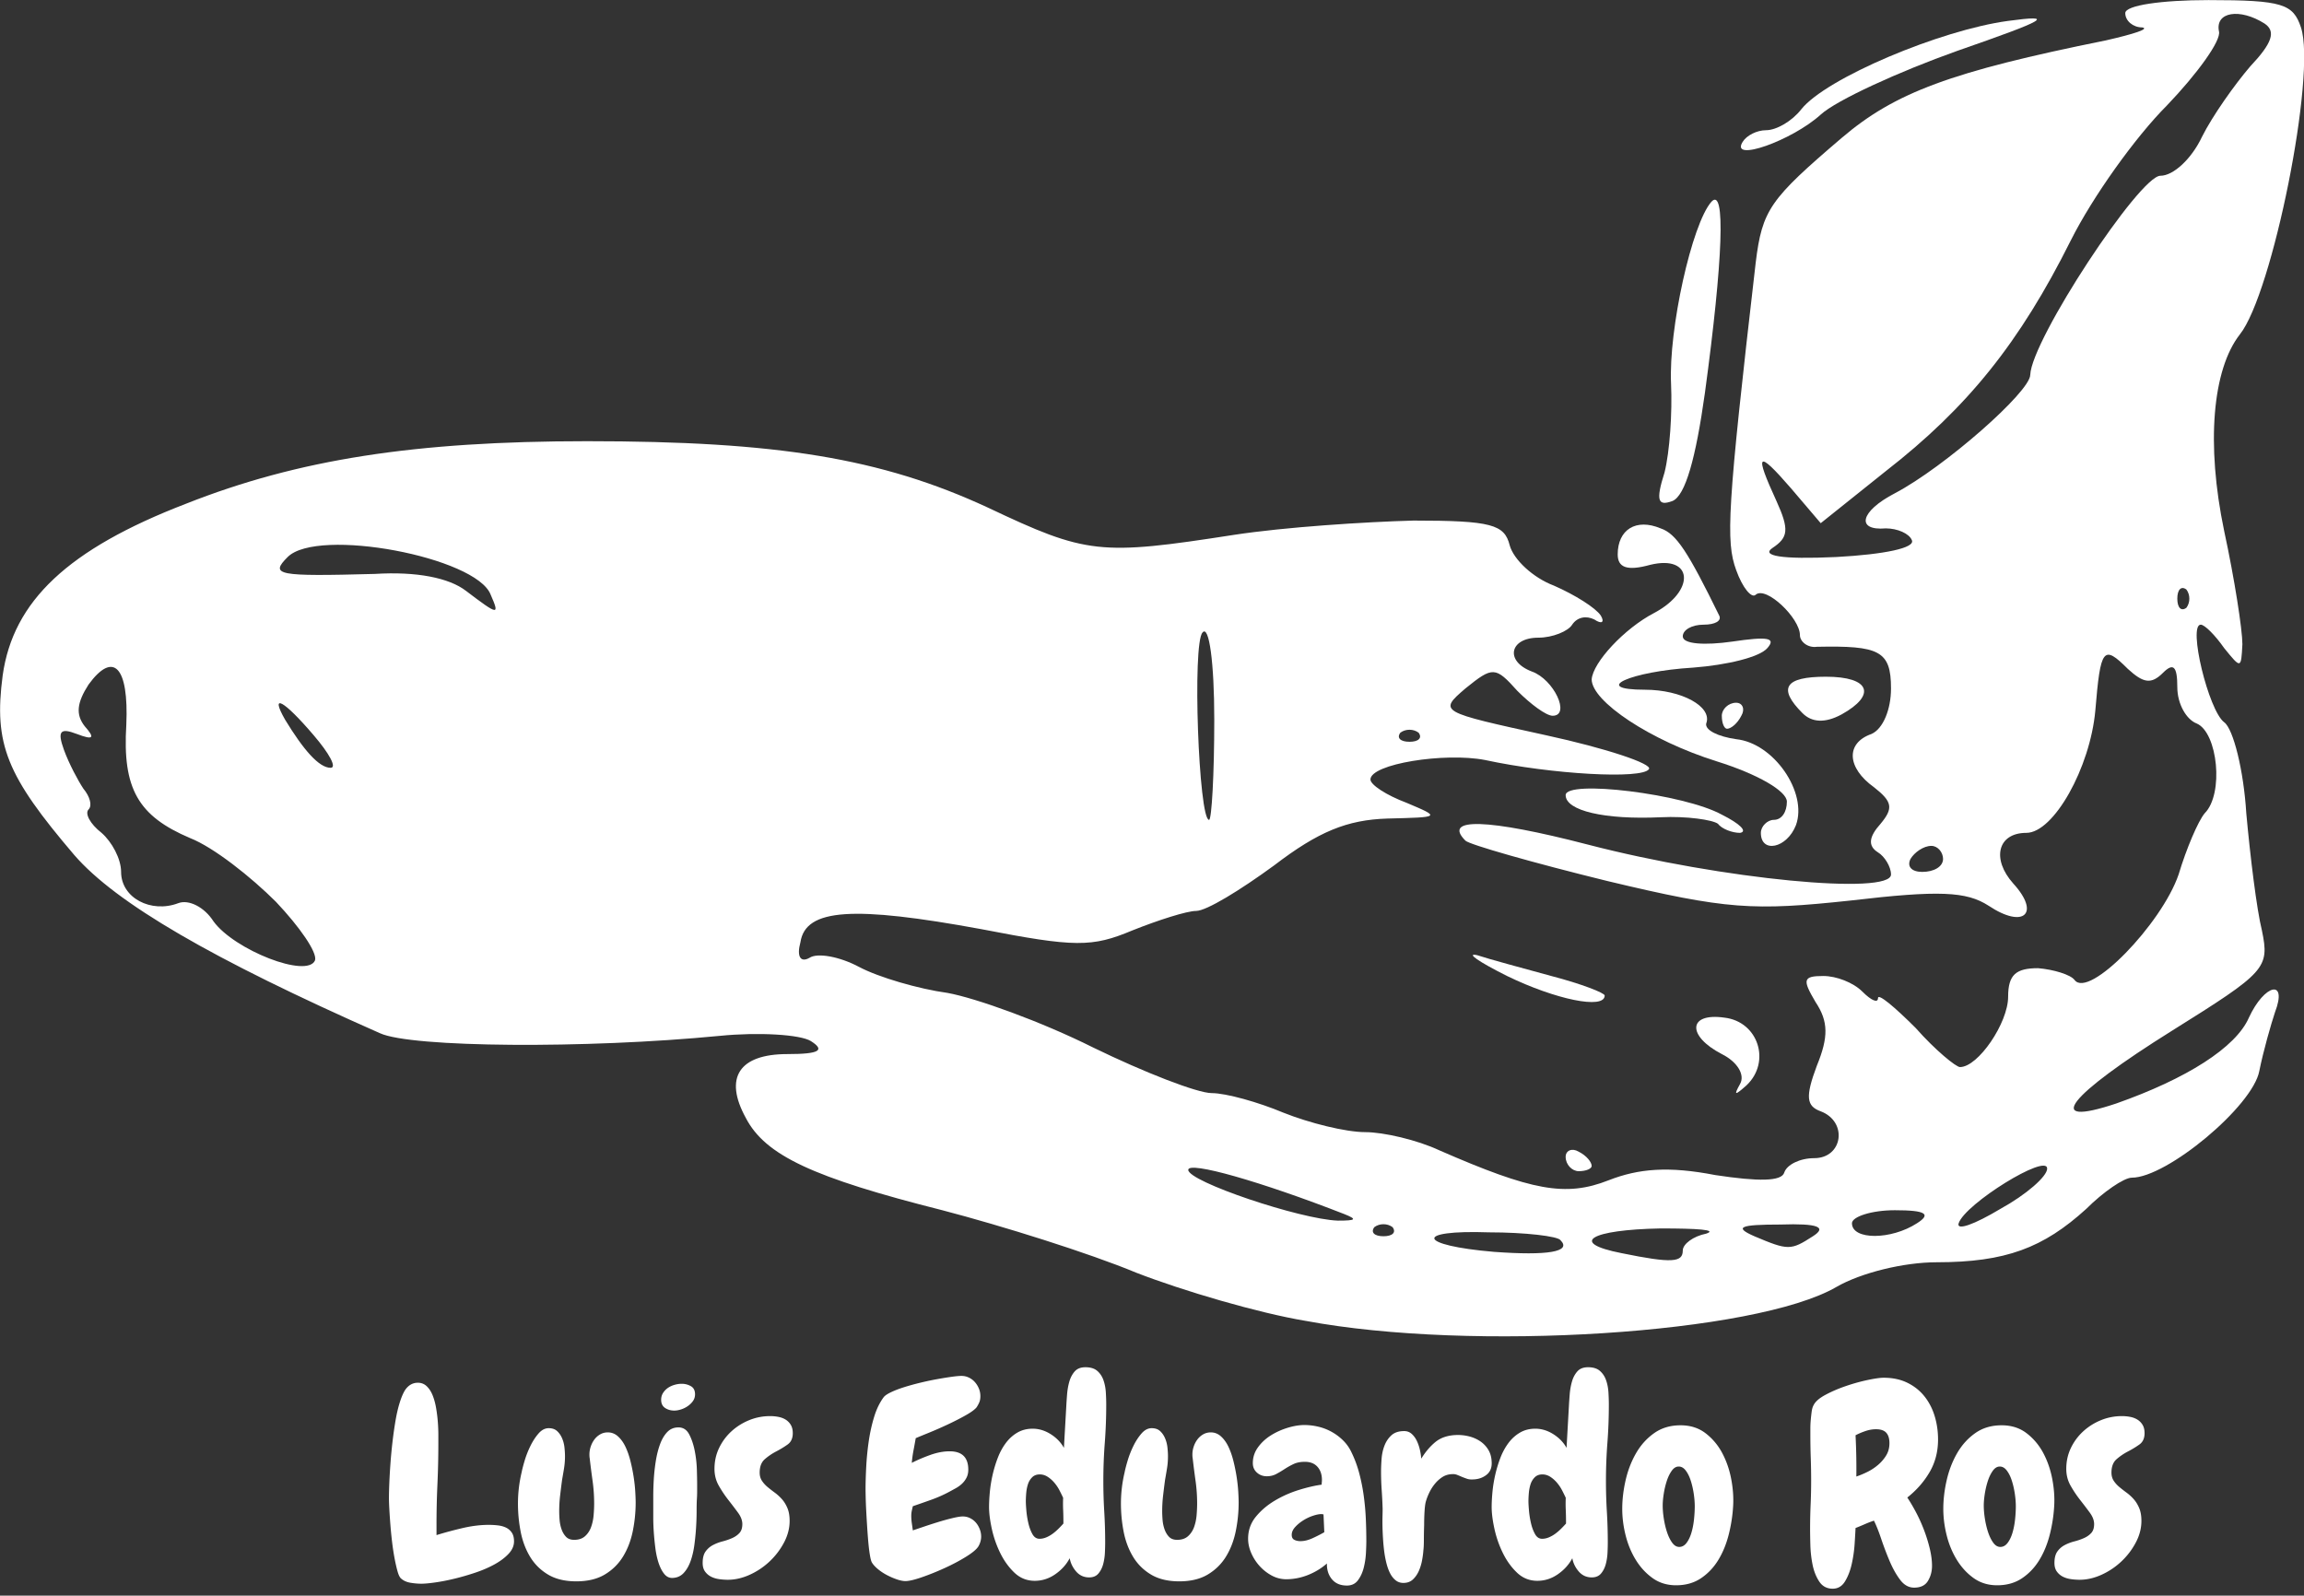 <svg xmlns="http://www.w3.org/2000/svg" xml:space="preserve" style="fill-rule:evenodd;clip-rule:evenodd;stroke-linejoin:round;stroke-miterlimit:2" viewBox="0 0 950 658"><rect x="0" y="0" width="950" height="658" fill="#333333" stroke="none"/><path d="M318 281.5c-3.6-.6-9.4-2.3-13-3.7-3.6-1.5-10.3-3.6-14.9-4.8-9.9-2.5-13.6-4.2-15.1-7.1-1.7-3.1-.5-4.9 3.2-4.9 2.5 0 2.9-.3 1.8-1-.8-.5-4-.7-7-.4-10.3 1-23.7.9-26.1-.2-12.9-5.7-20.3-10-23.5-13.7-5.2-6.1-6.2-8.5-5.5-13.8.8-5.7 5-9.7 14.1-13.2 8.6-3.4 17.6-4.8 30.8-4.8 14.6 0 22.6 1.3 30.8 5.1 7.6 3.6 8.6 3.7 18.9 2.1 3.9-.6 10.1-1 13.8-1.1 6 0 7 .3 7.4 1.9.3 1.1 1.8 2.5 3.4 3.1 1.6.7 3.2 1.7 3.6 2.3.3.5.1.7-.5.3-.6-.3-1.3-.2-1.7.4-.3.5-1.5 1-2.6 1-2.2 0-2.6 1.8-.5 2.6 1.7.6 3 3.4 1.6 3.4-.5 0-1.7-.9-2.7-1.9-1.7-1.9-1.9-1.9-4-.2-2.1 1.8-2 1.8 6.2 3.6 4.6 1 8.2 2.2 7.9 2.6-.5.8-7.5.4-12.6-.7-3.1-.6-8.8.3-8.8 1.5 0 .4 1.2 1.2 2.8 1.8 2.6 1.1 2.6 1.1-1.5 1.2-3.1.1-5.3 1-8.7 3.6-2.6 1.9-5.2 3.5-6 3.5-.7 0-2.9.7-4.9 1.5-3.1 1.3-4.4 1.3-11.6-.1-9.8-1.8-13.5-1.6-13.9 1-.3 1.1 0 1.6.7 1.2.6-.4 2.3-.1 3.8.7 1.5.8 4.6 1.7 6.8 2 2.2.4 7.2 2.2 11.2 4.2 3.9 1.9 8 3.5 9.1 3.5 1.1 0 3.6.7 5.5 1.5 2 .8 4.8 1.5 6.3 1.5 1.4 0 4 .6 5.7 1.4 7.1 3.1 9.7 3.6 13 2.3 2.3-.9 4.6-1.1 8.2-.4 3.3.5 5.1.5 5.3-.2.2-.6 1.2-1.1 2.3-1.1 2.2 0 2.6-2.8.5-3.6-1.1-.4-1.2-1.1-.3-3.5.9-2.2.9-3.4-.1-4.9-1-1.7-1-2 .6-2 1 0 2.3.5 3 1.2.7.7 1.2.9 1.2.5s1.3.7 2.9 2.3c1.5 1.7 3.1 3 3.4 3 1.4 0 3.7-3.4 3.7-5.4 0-1.7.6-2.2 2.3-2.2 1.2.1 2.5.5 2.8.9 1.1 1.5 6.7-4.3 8-8.1.6-2 1.5-4.1 2-4.7 1.5-1.5 1-6.2-.6-6.9-.8-.3-1.5-1.5-1.5-2.8 0-1.6-.3-1.9-1.1-1.1-.9.9-1.5.8-2.7-.3-1.9-1.9-2.1-1.6-2.5 3.2-.4 4.4-3.2 9.4-5.3 9.4-2.2 0-2.7 2-1 3.9 2.1 2.3.8 3.5-1.9 1.7-1.7-1.1-3.8-1.2-10.6-.4-7.5.8-9.5.7-18.7-1.5-5.7-1.4-10.6-2.8-10.9-3.1-1.8-1.8 1.7-1.7 9.4.3 10.4 2.7 23.3 3.9 23.3 2.3 0-.6-.5-1.4-1-1.7-.8-.5-.7-1.2.2-2.2 1-1.2.9-1.7-.5-2.8-2.1-1.5-2.2-3.4-.2-4.1.9-.4 1.5-1.9 1.5-3.5 0-2.9-.9-3.3-5.7-3.2-.7.1-1.3-.4-1.3-.9 0-1.3-2.6-3.8-3.4-3.1-.3.3-1-.5-1.5-1.9-.8-2.2-.7-4.6 1.5-23.6.5-4.1 1.1-4.9 6.6-9.6 4.1-3.5 8.4-5.1 20.3-7.5 2.2-.5 3.4-.9 2.8-1-.7 0-1.3-.5-1.3-1.1 0-.6 2.8-1 6.4-1 5.7 0 6.5.3 7.1 2.1 1.2 3.6-2.2 20.5-4.7 23.6-2.1 2.7-2.6 8.4-1.2 15.1.8 3.7 1.4 7.6 1.4 8.7-.1 1.9-.1 1.9-1.4.3-.7-1-1.5-1.8-1.8-1.8-1 0 .6 6.6 1.8 7.5.7.5 1.5 3.7 1.7 7 .3 3.3.8 7.4 1.2 9 .6 2.9.3 3.2-6.9 7.7-8 5-10 7.5-4.3 5.6 5.4-1.9 9.2-4.3 10.2-6.6 1.2-2.6 3-3 2-.4-.3.9-.9 3-1.2 4.5-.5 2.7-7.1 8.2-9.8 8.2-.6 0-2.2 1.1-3.5 2.4-3.3 3-6.2 4.1-11.5 4.1-2.5 0-5.8.8-7.7 1.9-6.2 3.6-28 5-40.8 2.6Zm19.6-6.2c-.2-.3-2.7-.6-5.5-.6-5.8-.2-5.5 1 .4 1.5 4.1.3 6 0 5.1-.9Zm9.4.8c0-.5.8-1.1 1.8-1.3.9-.3-.7-.4-3.5-.4-5.4.1-7.1 1.1-3 1.9 3.9.8 4.7.7 4.7-.2Zm10-1.1c1.1-.7.4-1-2.5-.9-3.1 0-3.6.2-2 .9 2.6 1.1 2.8 1.1 4.5 0Zm-32.3-.7c-.4-.3-1-.3-1.4 0-.3.4 0 .7.7.7s1-.3.7-.7Zm40.3-.3c1.1-.7.7-1-1.7-1-1.8 0-3.3.5-3.3 1 0 1.3 3 1.3 5 0Zm10-4.2c0-1.2-6.3 2.7-6.8 4.2-.2.6 1.2.1 3.2-1.1 2-1.1 3.6-2.5 3.6-3.1Zm-54 3.5c-6.4-2.5-12-4.1-12-3.4 0 .9 8.6 3.8 11.5 3.9 1.4 0 1.5-.1.5-.5Zm-82.1-24c-1.9-1.9-4.8-4.2-6.6-4.9-4-1.7-5.2-3.8-4.9-8.7.2-4.5-1-5.7-2.9-3.1-.9 1.4-1 2.3-.3 3.2.8.9.7 1.1-.6.6-1.3-.5-1.5-.2-1 1.2.4 1.1 1.1 2.4 1.5 3 .5.6.7 1.3.4 1.6-.3.3.1 1.1 1 1.8.8.7 1.5 2 1.5 3 0 2 2.3 3.2 4.4 2.4.8-.3 2 .3 2.7 1.4 1.6 2.2 7.2 4.4 7.8 3 .2-.6-1.2-2.6-3-4.5ZM367 246c0-.5-.4-1-.9-1-.6 0-1.3.5-1.6 1-.3.6.1 1 .9 1 .9 0 1.6-.4 1.6-1Zm-56-10.7c0-4.4-.4-7.3-.9-6.7-.8.8-.3 14.4.5 14.4.2 0 .4-3.5.4-7.7Zm-69.2 1.2c-2.3-2.7-3.4-3.3-2.2-1.2 1.4 2.3 2.6 3.7 3.5 3.7.5 0-.1-1.1-1.3-2.5Zm84.9-.2c-.4-.3-1-.3-1.4 0-.3.4 0 .7.7.7s1-.3.7-.7Zm-71.3-10.6c-1.1-2.9-13.3-5.2-15.6-2.9-1.4 1.4-.8 1.5 6.7 1.3 3.2-.2 5.7.3 7 1.3 2.5 1.9 2.6 1.9 1.9.3Zm130.3-.4c-.4-.3-.7 0-.7.7s.3 1 .7.7c.3-.4.3-1 0-1.4Zm-21.1-3.8c-.2-.5-1.1-.9-2-.9-2.3.2-2-1.3.7-2.7 3.8-2 10.4-7.8 10.4-9.1.1-2.7 8.4-15.3 10-15.3 1 0 2.4-1.3 3.2-3 .8-1.6 2.5-4 3.7-5.4 1.7-1.8 2-2.7 1.1-3.3-1.9-1.2-3.8-.9-3.5.6.2.7-1.7 3.3-4 5.7-2.4 2.4-5.7 7-7.4 10.4-3.9 7.8-7.9 12.8-14.2 17.7l-5 4-2.3-2.7c-2.6-3-2.8-2.7-1.1 1 1 2.2.9 2.8-.3 3.6-.9.6.6.9 4.9.7 3.7-.2 6.1-.7 5.8-1.3Z" style="fill:#fff;fill-rule:nonzero" transform="translate(-1168.15 -965.846) scale(5.366)"/><path d="M338 268.9c0-.5.5-.7 1-.4.6.3 1 .8 1 1.1 0 .2-.4.4-1 .4-.5 0-1-.5-1-1.1ZM351.4 263.3c.4-.7-.2-1.7-1.4-2.3-2.7-1.4-2.6-3.2.2-2.8 2.6.3 3.6 3.4 1.7 5.2-.9.8-1 .8-.5-.1ZM333.5 255c-2.2-1.1-3.2-1.8-2.3-1.6.9.3 3.5 1 5.7 1.6 2.3.6 4.1 1.3 4.1 1.5 0 1.1-3.8.3-7.5-1.5ZM353 244c0-.5.5-1 1-1 .6 0 1-.6 1-1.4 0-.8-2.2-2.1-5.4-3.1-5.1-1.6-9.6-4.6-9.6-6.3.1-1.3 2.5-3.9 4.8-5.1 3.2-1.7 3-4.5-.3-3.7-1.8.5-2.5.2-2.5-.8 0-1.9 1.4-2.8 3.3-2 1.2.4 2.1 1.8 4.5 6.7.2.4-.3.7-1.2.7-.9 0-1.6.4-1.6.9 0 .6 1.7.7 3.8.4 2.7-.4 3.4-.3 2.7.5-.6.7-3.1 1.3-5.7 1.5-4.9.3-7.9 1.7-3.7 1.7 2.8 0 5.2 1.3 4.7 2.6-.1.5.9 1 2.3 1.2 2.9.3 5.5 4.1 4.6 6.6-.7 1.8-2.7 2.2-2.7.6Z" style="fill:#fff;fill-rule:nonzero" transform="translate(-1168.15 -965.846) scale(5.366)"/><path d="M349.7 243.3c-.4-.3-2.4-.6-4.4-.5-4.3.2-7.3-.5-7.3-1.7s9.1-.1 12 1.5c1.4.7 2 1.3 1.4 1.4-.6 0-1.4-.3-1.7-.7ZM350 235c0-.5.5-1 1.1-1 .5 0 .7.5.4 1-.3.6-.8 1-1.1 1-.2 0-.4-.4-.4-1ZM356.2 234.8c-1.9-1.9-1.4-2.8 1.8-2.8 3.4 0 3.9 1.4 1.2 2.9-1.3.7-2.3.6-3-.1ZM345.6 216.3c.4-1.6.6-4.6.5-6.8-.2-4.2 1.6-12.3 3.1-14 1.1-1.2.9 4.4-.5 14.7-.7 5-1.5 7.9-2.5 8.3-1.1.4-1.3 0-.6-2.2ZM351.6 190.9c.3-.5 1.1-.9 1.8-.9.8 0 2-.7 2.7-1.6 1.9-2.4 10.7-6.1 15.9-6.8 3.7-.5 3-.1-3.9 2.3-4.5 1.6-9.3 3.8-10.5 4.9-2.2 2-7 3.7-6 2.1Z" style="fill:#fff;fill-rule:nonzero" transform="translate(-1168.15 -965.846) scale(5.366)"/><path d="M2549.18 5995.96c0 8.68-3.56 16.84-10.68 24.48-7.12 7.64-16.32 14.58-27.6 20.83-11.29 6.25-23.87 11.72-37.76 16.41-13.89 4.69-27.61 8.68-41.15 11.98-13.54 3.3-26.3 5.82-38.28 7.55-11.98 1.74-21.44 2.61-28.38 2.61-6.6 0-13.63-.61-21.1-1.83-7.46-1.21-13.63-3.9-18.49-8.07-2.78-2.08-5.21-6.77-7.29-14.06-2.08-7.29-4.08-15.98-5.99-26.04-1.91-10.08-3.56-20.92-4.95-32.56-1.39-11.63-2.52-23-3.38-34.11-.87-11.11-1.56-21.36-2.09-30.73-.52-9.38-.78-16.67-.78-21.88 0-8.68.26-19.18.78-31.51.53-12.32 1.31-25.52 2.35-39.58 1.04-14.06 2.43-28.38 4.16-42.97 1.74-14.58 3.74-28.38 5.99-41.41 2.26-13.02 5.04-24.73 8.34-35.15 3.3-10.42 6.86-18.58 10.67-24.48 6.6-9.37 14.94-14.06 25-14.06 6.95 0 12.85 2.34 17.71 7.03 4.86 4.69 8.77 10.76 11.72 18.23 2.95 7.46 5.21 15.8 6.77 25 1.57 9.2 2.69 18.31 3.39 27.34.69 9.03 1.04 17.36 1.04 25v18.23c0 27.08-.61 53.91-1.82 80.47a1753.81 1753.81 0 0 0-1.83 80.47v20.31c15.63-4.86 32.64-9.46 51.05-13.8 18.4-4.34 35.93-6.51 52.6-6.51 5.9 0 11.89.34 17.97 1.04 6.07.69 11.46 2.17 16.14 4.43 4.69 2.25 8.51 5.55 11.46 9.89 2.95 4.34 4.43 10.16 4.43 17.45ZM2790.33 5918.88c0 19.1-1.92 38.02-5.73 56.77-3.82 18.75-10.25 35.5-19.27 50.26-9.03 14.76-21.1 26.65-36.2 35.68-15.11 9.02-33.94 13.54-56.51 13.54-22.23 0-40.8-4.43-55.73-13.28-14.93-8.86-26.82-20.58-35.68-35.16-8.85-14.58-15.1-31.08-18.75-49.48-3.64-18.4-5.47-37.15-5.47-56.25 0-20.83 2.43-41.49 7.29-61.98 1.05-5.55 3.04-13.28 5.99-23.18 2.95-9.89 6.77-19.61 11.46-29.16 4.69-9.55 10.07-17.8 16.15-24.74 6.07-6.95 12.76-10.42 20.05-10.42 6.94 0 12.5 1.91 16.67 5.73 4.16 3.82 7.46 8.59 9.89 14.32 2.43 5.73 4 11.81 4.69 18.23.69 6.43 1.04 12.24 1.04 17.45 0 7.99-.61 15.8-1.82 23.44-1.22 7.64-2.52 15.28-3.91 22.92-1.39 10.41-2.69 20.83-3.9 31.25a268.293 268.293 0 0 0-1.83 31.25c0 5.2.26 11.02.78 17.44.53 6.43 1.83 12.59 3.91 18.49 2.08 5.9 5.04 10.85 8.85 14.85 3.82 3.99 9.21 5.99 16.15 5.99 9.03 0 16.23-2.44 21.62-7.3 5.38-4.86 9.37-10.93 11.97-18.22 2.61-7.3 4.26-15.11 4.95-23.44.7-8.34 1.04-15.98 1.04-22.92 0-15.28-1.04-30.29-3.12-45.05-2.08-14.76-4-29.78-5.73-45.05-.35-1.74-.52-4.17-.52-7.29 0-5.21.87-10.42 2.6-15.63 1.74-5.21 4.17-9.9 7.29-14.06 3.13-4.17 6.95-7.56 11.46-10.16 4.52-2.6 9.55-3.9 15.11-3.9 7.64 0 14.41 2.69 20.31 8.07 5.9 5.38 10.85 12.32 14.84 20.83 4 8.51 7.3 18.06 9.9 28.65 2.6 10.59 4.69 21 6.25 31.25 1.56 10.24 2.6 19.87 3.12 28.9.53 9.03.79 16.15.79 21.36ZM2908.03 5704.29c0 4.86-1.3 9.2-3.9 13.03-2.61 3.81-5.99 7.2-10.16 10.15a49.516 49.516 0 0 1-13.54 6.77c-4.86 1.56-9.38 2.35-13.54 2.35-6.95 0-13.02-1.74-18.23-5.21-5.21-3.48-7.81-8.86-7.81-16.15 0-5.21 1.3-9.81 3.9-13.8 2.61-3.99 5.82-7.29 9.64-9.9 3.82-2.6 8.16-4.6 13.02-5.99 4.86-1.39 9.55-2.08 14.06-2.08 6.6 0 12.67 1.56 18.23 4.69 5.56 3.12 8.33 8.5 8.33 16.14Zm4.17 177.09v15.36c0 5.38-.17 10.5-.52 15.37-.35 5.9-.52 13.8-.52 23.69 0 9.9-.35 20.58-1.04 32.04-.7 11.45-1.83 23.09-3.39 34.89-1.56 11.81-4.08 22.57-7.55 32.29-3.47 9.72-8.07 17.63-13.8 23.7-5.73 6.08-12.94 9.29-21.62 9.64-6.6.34-12.15-2.26-16.66-7.82-4.52-5.55-8.25-12.76-11.2-21.61-2.95-8.86-5.12-18.75-6.51-29.69-1.39-10.94-2.43-21.53-3.13-31.77-.69-10.24-1.04-19.7-1.04-28.38v-42.97c0-10.25.35-21.27 1.04-33.08.7-11.8 2-23.78 3.91-35.93 1.91-12.16 4.69-23.27 8.33-33.34 3.65-10.07 8.42-18.23 14.33-24.48 5.9-6.25 13.36-9.37 22.39-9.37 9.38 0 16.49 4.69 21.36 14.06 4.86 9.38 8.5 20.31 10.93 32.81 2.43 12.5 3.82 24.92 4.17 37.24.35 12.33.52 21.45.52 27.35ZM3101.78 5781.38c0 10.07-3.38 17.53-10.15 22.39-6.77 4.86-14.33 9.46-22.66 13.8-8.33 4.35-15.88 9.47-22.65 15.37-6.78 5.9-10.16 14.76-10.16 26.56 0 6.25 1.47 11.63 4.43 16.15 2.95 4.51 6.59 8.59 10.93 12.24 4.34 3.64 9.12 7.38 14.33 11.2 5.2 3.81 9.98 8.15 14.32 13.02 4.34 4.86 7.99 10.76 10.94 17.71 2.95 6.94 4.42 15.45 4.42 25.52 0 14.58-3.73 28.9-11.19 42.96-7.47 14.07-17.02 26.57-28.65 37.5-11.63 10.94-24.74 19.71-39.32 26.31-14.59 6.59-29 9.89-43.23 9.89-5.9 0-11.81-.43-17.71-1.3-5.9-.87-11.2-2.52-15.89-4.95-4.68-2.43-8.59-5.81-11.71-10.15-3.13-4.34-4.69-9.99-4.69-16.93 0-9.72 1.91-17.27 5.73-22.66 3.82-5.38 8.68-9.63 14.58-12.76 5.9-3.12 12.24-5.55 19.01-7.29 6.77-1.73 13.11-3.91 19.01-6.51 5.9-2.6 10.77-5.99 14.58-10.16 3.82-4.16 5.73-10.06 5.73-17.7 0-7.3-2.86-14.85-8.59-22.66-5.73-7.81-12.07-16.15-19.01-25-6.94-8.86-13.28-18.32-19.01-28.39-5.73-10.06-8.59-21.18-8.59-33.33 0-14.93 3.03-28.73 9.11-41.41 6.08-12.67 14.24-23.69 24.48-33.07 10.24-9.37 21.96-16.75 35.16-22.13 13.19-5.39 27.08-8.08 41.66-8.08 5.56 0 11.03.52 16.41 1.57 5.38 1.04 10.15 2.86 14.32 5.46 4.17 2.61 7.55 6.08 10.16 10.42 2.6 4.34 3.9 9.81 3.9 16.41ZM3475.22 5986.07c0 6.59-1.73 13.02-5.21 19.27-3.47 5.9-11.63 12.84-24.48 20.83-12.84 7.98-27.08 15.54-42.7 22.65-15.63 7.12-30.73 13.2-45.32 18.23-14.58 5.04-25.35 7.56-32.29 7.56-4.86 0-10.59-1.13-17.19-3.39-6.59-2.26-13.19-5.12-19.79-8.59-6.6-3.48-12.58-7.47-17.97-11.98-5.38-4.52-9.28-8.86-11.72-13.02-1.39-2.43-2.69-7.29-3.9-14.59-1.22-7.29-2.26-15.8-3.13-25.52-.86-9.72-1.65-20.05-2.34-30.99-.69-10.93-1.3-21.35-1.82-31.25-.52-9.89-.87-18.66-1.04-26.3-.18-7.64-.27-13.19-.27-16.66 0-12.85.44-27.61 1.31-44.28.86-16.66 2.51-33.42 4.94-50.26 2.44-16.84 5.99-32.98 10.68-48.43 4.69-15.45 11.03-28.56 19.01-39.33 2.43-3.12 7.29-6.42 14.59-9.89 7.29-3.48 15.88-6.77 25.78-9.9 9.89-3.12 20.57-6.08 32.03-8.85 11.46-2.78 22.48-5.12 33.07-7.03 10.59-1.91 20.23-3.48 28.91-4.69 8.68-1.22 15.27-1.82 19.79-1.82 5.21 0 10.16 1.12 14.84 3.38 4.69 2.26 8.68 5.3 11.98 9.12 3.3 3.81 5.9 8.07 7.81 12.76 1.91 4.68 2.87 9.63 2.87 14.84 0 4.51-.61 8.33-1.82 11.46-1.22 3.12-3.04 6.59-5.47 10.42-3.48 4.51-10.77 9.89-21.88 16.14s-23.17 12.41-36.2 18.49c-13.02 6.08-25.52 11.54-37.5 16.41-11.97 4.86-20.4 8.33-25.26 10.41-1.39 7.99-2.86 16.06-4.42 24.22-1.57 8.16-2.7 16.41-3.39 24.74 10.77-5.55 22.92-10.76 36.46-15.62 13.54-4.87 26.39-7.29 38.54-7.29 24.65 0 36.98 12.15 36.98 36.45 0 5.91-1.13 11.11-3.38 15.63-2.26 4.51-5.21 8.5-8.86 11.98-3.64 3.47-7.81 6.51-12.5 9.11-4.69 2.61-9.29 5.12-13.8 7.55-11.11 5.91-22.75 11.03-34.9 15.37-12.15 4.34-24.3 8.59-36.46 12.76-.69 2.78-1.39 5.81-2.08 9.11-.69 3.3-1.04 6.51-1.04 9.64 0 4.86.35 9.72 1.04 14.58.69 4.86 1.39 9.73 2.08 14.59 4.17-1.39 10.86-3.65 20.06-6.77 9.2-3.13 18.83-6.25 28.9-9.38 10.07-3.12 19.79-5.82 29.17-8.07 9.37-2.26 16.32-3.39 20.83-3.39 5.21 0 10.07 1.13 14.59 3.39 4.51 2.25 8.33 5.2 11.45 8.85 3.13 3.65 5.65 7.9 7.56 12.76 1.91 4.86 2.86 9.72 2.86 14.59ZM3723.14 5725.13c0 25.35-.96 50.52-2.87 75.52-1.91 25-2.86 50.17-2.86 75.52 0 20.48.61 40.8 1.82 60.94 1.22 20.13 1.82 40.45 1.82 60.93 0 5.56-.17 12.24-.52 20.06-.34 7.81-1.47 15.36-3.38 22.65-1.91 7.29-5.04 13.54-9.38 18.75-4.34 5.21-10.5 7.82-18.49 7.82-10.41 0-19.01-3.91-25.78-11.72-6.77-7.82-11.02-16.58-12.76-26.31-6.6 12.5-16.14 23.09-28.64 31.78-12.5 8.67-26.05 13.02-40.63 13.02-15.62 0-29.08-5.39-40.36-16.15-11.29-10.76-20.66-23.79-28.13-39.06a211.842 211.842 0 0 1-16.66-47.92c-3.65-16.67-5.47-31.08-5.47-43.23 0-8.68.52-18.58 1.56-29.69 1.04-11.11 2.86-22.39 5.47-33.85 2.6-11.46 5.99-22.66 10.15-33.59 4.17-10.94 9.46-20.75 15.89-29.43 6.42-8.68 14.06-15.63 22.92-20.83 8.85-5.21 19.01-7.82 30.46-7.82 12.5 0 24.48 3.65 35.94 10.94 11.46 7.29 20.14 16.32 26.04 27.08l4.69-82.81c.35-6.6.87-14.32 1.56-23.18.7-8.85 2.17-17.27 4.43-25.26 2.26-7.98 5.82-14.75 10.68-20.31 4.86-5.55 11.98-8.33 21.35-8.33 10.07 0 17.88 2.43 23.44 7.29 5.56 4.86 9.64 11.02 12.24 18.49 2.6 7.47 4.17 15.54 4.69 24.22.52 8.68.78 16.84.78 24.48Zm-84.9 231.25c0-7.99-.17-15.8-.52-23.44-.35-7.64-.35-15.45 0-23.44-2.08-4.51-4.51-9.46-7.29-14.84a79.343 79.343 0 0 0-10.16-15.11c-3.99-4.68-8.42-8.59-13.28-11.71-4.86-3.13-10.07-4.69-15.62-4.69-6.25 0-11.29 1.91-15.11 5.73-3.82 3.82-6.6 8.42-8.33 13.8-1.74 5.38-2.86 11.2-3.39 17.45-.52 6.25-.78 11.63-.78 16.14 0 4.17.35 10.33 1.04 18.49.7 8.16 2 16.41 3.91 24.74 1.91 8.34 4.6 15.63 8.07 21.88 3.48 6.25 8.16 9.37 14.07 9.37 4.51 0 9.02-.95 13.54-2.86 4.51-1.91 8.77-4.34 12.76-7.29s7.81-6.25 11.46-9.9c3.64-3.65 6.85-7.03 9.63-10.16v-4.16ZM3985.64 5918.88c0 19.1-1.91 38.02-5.73 56.77-3.82 18.75-10.25 35.5-19.27 50.26-9.03 14.76-21.1 26.65-36.2 35.68-15.1 9.02-33.94 13.54-56.51 13.54-22.22 0-40.8-4.43-55.73-13.28-14.93-8.86-26.82-20.58-35.68-35.16-8.85-14.58-15.1-31.08-18.75-49.48-3.64-18.4-5.47-37.15-5.47-56.25 0-20.83 2.44-41.49 7.3-61.98 1.04-5.55 3.03-13.28 5.99-23.18 2.95-9.89 6.77-19.61 11.45-29.16 4.69-9.55 10.07-17.8 16.15-24.74 6.08-6.95 12.76-10.42 20.05-10.42 6.95 0 12.5 1.91 16.67 5.73 4.17 3.82 7.46 8.59 9.89 14.32 2.44 5.73 4 11.81 4.69 18.23.7 6.43 1.04 12.24 1.04 17.45 0 7.99-.6 15.8-1.82 23.44-1.22 7.64-2.52 15.28-3.91 22.92-1.39 10.41-2.69 20.83-3.9 31.25a268.279 268.279 0 0 0-1.82 31.25c0 5.2.26 11.02.78 17.44.52 6.43 1.82 12.59 3.9 18.49 2.09 5.9 5.04 10.85 8.86 14.85 3.82 3.99 9.2 5.99 16.14 5.99 9.03 0 16.23-2.44 21.62-7.3 5.38-4.86 9.37-10.93 11.98-18.22 2.6-7.3 4.25-15.11 4.94-23.44.7-8.34 1.05-15.98 1.05-22.92 0-15.28-1.05-30.29-3.13-45.05-2.08-14.76-3.99-29.78-5.73-45.05-.35-1.74-.52-4.17-.52-7.29 0-5.21.87-10.42 2.61-15.63 1.73-5.21 4.16-9.9 7.29-14.06 3.12-4.17 6.94-7.56 11.46-10.16 4.51-2.6 9.54-3.9 15.1-3.9 7.64 0 14.41 2.69 20.31 8.07 5.9 5.38 10.85 12.32 14.85 20.83 3.99 8.51 7.29 18.06 9.89 28.65 2.61 10.59 4.69 21 6.25 31.25 1.56 10.24 2.61 19.87 3.13 28.9.52 9.03.78 16.15.78 21.36ZM4238.76 5994.4c0 6.25-.26 14.41-.78 24.48s-2 19.88-4.43 29.42c-2.43 9.55-6.25 17.8-11.45 24.74-5.21 6.95-12.5 10.42-21.88 10.42-12.85 0-22.74-4.17-29.69-12.5-6.94-8.33-10.24-18.75-9.89-31.25-11.11 9.72-23.7 17.36-37.76 22.92-14.06 5.55-28.39 8.33-42.97 8.33-10.07 0-19.62-2.43-28.65-7.29-9.02-4.86-17.01-11.11-23.96-18.75-6.94-7.64-12.5-16.23-16.66-25.78-4.17-9.55-6.25-19.01-6.25-28.39 0-16.66 5.12-31.25 15.36-43.75 10.24-12.5 22.83-23.18 37.76-32.03 14.93-8.85 30.82-15.88 47.66-21.09 16.84-5.21 31.86-8.68 45.05-10.42 0-1.73.09-3.3.26-4.69.17-1.39.26-2.95.26-4.68 0-10.77-2.95-19.45-8.85-26.05-5.91-6.59-14.24-9.89-25-9.89-8.68 0-16.15 1.47-22.4 4.42-6.25 2.96-12.15 6.25-17.71 9.9-5.55 3.65-11.11 6.95-16.66 9.9-5.56 2.95-11.81 4.42-18.75 4.42-7.64 0-14.15-2.43-19.53-7.29-5.39-4.86-8.08-11.11-8.08-18.75 0-11.46 3.39-21.87 10.16-31.25 6.77-9.37 15.28-17.27 25.52-23.7 10.24-6.42 21.35-11.45 33.33-15.1 11.98-3.65 23.01-5.47 33.08-5.47 9.37 0 18.75 1.13 28.12 3.39 9.38 2.25 18.23 5.73 26.56 10.41 8.34 4.69 15.89 10.42 22.66 17.19 6.77 6.77 12.24 14.67 16.41 23.7 6.25 12.85 11.28 26.48 15.1 40.88 3.82 14.41 6.77 29.17 8.85 44.27 2.09 15.11 3.48 30.21 4.17 45.32.69 15.1 1.04 29.77 1.04 44.01Zm-83.33-16.67-1.56-35.41c-.7 0-1.39-.09-2.09-.27-.69-.17-1.38-.26-2.08-.26-4.51 0-10.16 1.13-16.93 3.39-6.77 2.26-13.28 5.38-19.53 9.37-6.25 4-11.54 8.43-15.88 13.29-4.34 4.86-6.51 9.89-6.51 15.1 0 4.86 1.73 8.16 5.2 9.9 3.48 1.73 7.47 2.6 11.98 2.6 7.64 0 15.8-2 24.48-5.99s16.32-7.9 22.92-11.72ZM4450.74 5873.04c-4.86.35-9.03-.08-12.5-1.3-3.47-1.21-6.94-2.51-10.42-3.9-3.12-1.39-6.25-2.69-9.37-3.91-3.13-1.22-6.6-1.65-10.42-1.3-6.94.35-13.1 2.25-18.49 5.73-5.38 3.47-10.24 7.81-14.58 13.02s-8.07 11.02-11.2 17.44c-3.12 6.43-5.55 12.77-7.29 19.02-1.04 4.16-1.82 10.5-2.34 19.01-.52 8.5-.78 17.62-.78 27.34-.35 10.07-.53 19.62-.53 28.65 0 9.02-.34 16.14-1.04 21.35-.34 5.55-1.21 12.07-2.6 19.53-1.39 7.47-3.56 14.5-6.51 21.1-2.95 6.59-6.86 12.15-11.72 16.66s-11.11 6.77-18.75 6.77c-5.9 0-11.02-1.73-15.36-5.21-4.35-3.47-7.99-8.07-10.94-13.8-2.95-5.73-5.38-12.41-7.29-20.05-1.91-7.64-3.39-15.45-4.43-23.44-1.04-8.33-1.82-16.66-2.34-25-.52-8.33-.87-16.23-1.05-23.7-.17-7.46-.17-14.32 0-20.57.18-6.25.26-11.28.26-15.1-.34-12.15-.95-24.4-1.82-36.72-.87-12.33-1.3-24.57-1.3-36.72 0-7.64.35-16.15 1.04-25.52.69-9.38 2.6-18.14 5.73-26.3 3.12-8.16 7.73-15.02 13.8-20.58 6.08-5.55 14.5-8.33 25.26-8.33 5.9 0 10.94 1.91 15.11 5.73 4.16 3.82 7.55 8.51 10.15 14.06 2.61 5.56 4.6 11.46 5.99 17.71 1.39 6.25 2.26 11.98 2.61 17.19 8.33-13.54 17.7-24.57 28.12-33.08 10.42-8.5 23.96-13.1 40.63-13.8 8.33-.34 16.58.44 24.74 2.35 8.16 1.91 15.62 5.03 22.39 9.37 6.77 4.34 12.33 9.99 16.67 16.93 4.34 6.94 6.68 15.1 7.03 24.48.7 11.11-2.6 19.62-9.9 25.52-7.29 5.9-16.14 9.03-26.56 9.37ZM4719.49 5725.13c0 25.35-.95 50.52-2.86 75.52-1.91 25-2.87 50.17-2.87 75.52 0 20.48.61 40.8 1.83 60.94 1.21 20.13 1.82 40.45 1.82 60.93 0 5.56-.18 12.24-.52 20.06-.35 7.81-1.48 15.36-3.39 22.65-1.91 7.29-5.03 13.54-9.37 18.75-4.34 5.21-10.51 7.82-18.49 7.82-10.42 0-19.01-3.91-25.78-11.72-6.77-7.82-11.03-16.58-12.76-26.31-6.6 12.5-16.15 23.09-28.65 31.78-12.5 8.67-26.04 13.02-40.63 13.02-15.62 0-29.08-5.39-40.36-16.15-11.28-10.76-20.66-23.79-28.12-39.06-7.47-15.28-13.02-31.25-16.67-47.92-3.65-16.67-5.47-31.08-5.47-43.23 0-8.68.52-18.58 1.56-29.69 1.04-11.11 2.87-22.39 5.47-33.85 2.61-11.46 5.99-22.66 10.16-33.59 4.16-10.94 9.46-20.75 15.88-29.43 6.43-8.68 14.07-15.63 22.92-20.83 8.85-5.21 19.01-7.82 30.47-7.82 12.5 0 24.48 3.65 35.94 10.94 11.45 7.29 20.13 16.32 26.04 27.08l4.68-82.81c.35-6.6.87-14.32 1.57-23.18.69-8.85 2.17-17.27 4.43-25.26 2.25-7.98 5.81-14.75 10.67-20.31 4.86-5.55 11.98-8.33 21.36-8.33 10.06 0 17.88 2.43 23.43 7.29 5.56 4.86 9.64 11.02 12.24 18.49 2.61 7.47 4.17 15.54 4.69 24.22.52 8.68.78 16.84.78 24.48Zm-84.89 231.25c0-7.99-.18-15.8-.53-23.44-.34-7.64-.34-15.45 0-23.44-2.08-4.51-4.51-9.46-7.29-14.84-2.77-5.38-6.16-10.42-10.15-15.11-4-4.68-8.42-8.59-13.28-11.71-4.87-3.13-10.07-4.69-15.63-4.69-6.25 0-11.28 1.91-15.1 5.73-3.82 3.82-6.6 8.42-8.34 13.8-1.73 5.38-2.86 11.2-3.38 17.45s-.78 11.63-.78 16.14c0 4.17.34 10.33 1.04 18.49.69 8.16 1.99 16.41 3.91 24.74 1.9 8.34 4.59 15.63 8.07 21.88 3.47 6.25 8.16 9.37 14.06 9.37 4.51 0 9.03-.95 13.54-2.86a61.96 61.96 0 0 0 12.76-7.29c3.99-2.95 7.82-6.25 11.46-9.9 3.65-3.65 6.86-7.03 9.64-10.16v-4.16ZM4852.82 6082.94c-17.7 0-33.16-4.69-46.35-14.06-13.19-9.38-24.31-21.36-33.33-35.94-9.03-14.58-15.8-30.82-20.32-48.7-4.51-17.88-6.77-35.5-6.77-52.86 0-18.4 2.26-37.42 6.77-57.03 4.52-19.62 11.46-37.5 20.84-53.65 9.37-16.15 21.35-29.34 35.94-39.58 14.58-10.25 31.94-15.37 52.08-15.37 19.44 0 36.02 5.3 49.74 15.89 13.71 10.59 24.74 23.78 33.07 39.58 8.33 15.8 14.24 33.07 17.71 51.82 3.47 18.75 4.69 36.46 3.65 53.13-1.05 18.4-3.91 36.98-8.6 55.73-4.68 18.75-11.54 35.59-20.57 50.52-9.03 14.93-20.49 27.08-34.38 36.46-13.89 9.37-30.38 14.06-49.48 14.06Zm5.21-235.42c-5.21 0-9.81 2.78-13.8 8.34-3.99 5.55-7.29 12.32-9.89 20.31-2.61 7.98-4.61 16.4-5.99 25.26-1.39 8.85-2.09 16.58-2.09 23.18 0 8.33.78 17.36 2.35 27.08 1.56 9.72 3.73 18.66 6.51 26.82s6.16 14.93 10.15 20.31c4 5.39 8.6 8.08 13.8 8.08 5.56 0 10.33-2.61 14.33-7.81 3.99-5.21 7.2-11.81 9.63-19.8 2.43-7.98 4.17-16.75 5.21-26.3s1.56-18.49 1.56-26.82c0-7.64-.69-16.06-2.08-25.26-1.39-9.2-3.38-17.8-5.99-25.78-2.6-7.99-5.9-14.59-9.89-19.79-4-5.21-8.6-7.82-13.81-7.82ZM5372.1 5793.88c0 23.96-5.56 45.48-16.67 64.58-11.11 19.1-25.87 35.94-44.27 50.52 5.55 8.34 11.28 18.06 17.19 29.17 5.9 11.11 11.19 22.83 15.88 35.15 4.69 12.33 8.51 24.66 11.46 36.98 2.95 12.33 4.43 23.7 4.43 34.12 0 11.11-2.69 21.09-8.08 29.95-5.38 8.85-14.49 13.28-27.34 13.28-10.76 0-20.05-5.21-27.86-15.63-7.82-10.41-14.76-22.83-20.84-37.24a638.34 638.34 0 0 1-16.66-44.01c-5.04-14.93-9.81-26.91-14.33-35.93-6.25 2.08-12.32 4.42-18.23 7.03-5.9 2.6-11.98 5.12-18.23 7.55-.34 7.64-.95 18.14-1.82 31.51-.87 13.37-2.78 26.65-5.73 39.84-2.95 13.2-7.38 24.65-13.28 34.38-5.9 9.72-14.06 14.58-24.48 14.58-11.46 0-20.31-4.69-26.56-14.06-6.25-9.38-10.68-20.49-13.28-33.33-2.61-12.85-4.08-25.96-4.43-39.33-.35-13.37-.52-23.87-.52-31.51 0-16.32.35-32.38 1.04-48.18.7-15.79 1.04-31.85 1.04-48.17 0-14.93-.26-29.86-.78-44.79-.52-14.94-.78-30.04-.78-45.32v-13.28c0-5.38.26-10.94.78-16.67.52-5.72 1.13-11.19 1.82-16.4.7-5.21 1.91-9.38 3.65-12.5 3.47-7.29 11.37-14.24 23.7-20.83 12.32-6.6 25.87-12.42 40.62-17.45 14.76-5.04 29.17-9.03 43.23-11.98 14.07-2.95 24.57-4.43 31.51-4.43 17.71 0 33.34 3.3 46.88 9.9 13.54 6.6 24.82 15.54 33.85 26.82 9.03 11.28 15.8 24.31 20.31 39.06 4.52 14.76 6.78 30.3 6.78 46.62Zm-96.36 7.29c0-9.03-2.08-15.89-6.25-20.57-4.17-4.69-10.94-7.03-20.31-7.03-6.95 0-13.98 1.21-21.09 3.64-7.12 2.43-13.63 5.21-19.54 8.33 1.39 27.44 1.91 54.69 1.57 81.78 7.29-2.44 14.75-5.56 22.39-9.38 7.64-3.82 14.67-8.51 21.1-14.06 6.42-5.56 11.71-11.81 15.88-18.75 4.17-6.95 6.25-14.93 6.25-23.96ZM5489.28 6082.94c-17.71 0-33.16-4.69-46.35-14.06-13.2-9.38-24.31-21.36-33.33-35.94-9.03-14.58-15.8-30.82-20.32-48.7-4.51-17.88-6.77-35.5-6.77-52.86 0-18.4 2.26-37.42 6.77-57.03 4.52-19.62 11.46-37.5 20.84-53.65 9.37-16.15 21.35-29.34 35.93-39.58 14.59-10.25 31.95-15.37 52.09-15.37 19.44 0 36.02 5.3 49.74 15.89 13.71 10.59 24.74 23.78 33.07 39.58 8.33 15.8 14.24 33.07 17.71 51.82 3.47 18.75 4.69 36.46 3.64 53.13-1.04 18.4-3.9 36.98-8.59 55.73-4.69 18.75-11.55 35.59-20.57 50.52-9.03 14.93-20.49 27.08-34.38 36.46-13.89 9.37-30.38 14.06-49.48 14.06Zm5.21-235.42c-5.21 0-9.81 2.78-13.8 8.34-3.99 5.55-7.29 12.32-9.9 20.31-2.6 7.98-4.6 16.4-5.99 25.26-1.39 8.85-2.08 16.58-2.08 23.18 0 8.33.78 17.36 2.35 27.08 1.56 9.72 3.73 18.66 6.5 26.82 2.78 8.16 6.17 14.93 10.16 20.31 3.99 5.39 8.59 8.08 13.8 8.08 5.56 0 10.33-2.61 14.33-7.81 3.99-5.21 7.2-11.81 9.63-19.8 2.43-7.98 4.17-16.75 5.21-26.3s1.56-18.49 1.56-26.82c0-7.64-.69-16.06-2.08-25.26-1.39-9.2-3.39-17.8-5.99-25.78-2.6-7.99-5.9-14.59-9.9-19.79-3.99-5.21-8.59-7.82-13.8-7.82ZM5781.47 5781.38c0 10.07-3.38 17.53-10.15 22.39-6.78 4.86-14.33 9.46-22.66 13.8-8.34 4.35-15.89 9.47-22.66 15.37-6.77 5.9-10.15 14.76-10.15 26.56 0 6.25 1.47 11.63 4.42 16.15 2.95 4.51 6.6 8.59 10.94 12.24 4.34 3.64 9.11 7.38 14.32 11.2 5.21 3.81 9.99 8.15 14.33 13.02 4.34 4.86 7.98 10.76 10.93 17.71 2.95 6.94 4.43 15.45 4.43 25.52 0 14.58-3.73 28.9-11.2 42.96-7.46 14.07-17.01 26.57-28.64 37.5-11.64 10.94-24.74 19.71-39.33 26.31-14.58 6.59-28.99 9.89-43.23 9.89-5.9 0-11.8-.43-17.7-1.3-5.91-.87-11.2-2.52-15.89-4.95-4.69-2.43-8.59-5.81-11.72-10.15-3.12-4.34-4.69-9.99-4.69-16.93 0-9.72 1.91-17.27 5.73-22.66 3.82-5.38 8.68-9.63 14.59-12.76 5.9-3.12 12.24-5.55 19.01-7.29 6.77-1.73 13.11-3.91 19.01-6.51 5.9-2.6 10.76-5.99 14.58-10.16 3.82-4.16 5.73-10.06 5.73-17.7 0-7.3-2.86-14.85-8.59-22.66-5.73-7.81-12.07-16.15-19.01-25-6.95-8.86-13.28-18.32-19.01-28.39-5.73-10.06-8.6-21.18-8.6-33.33 0-14.93 3.04-28.73 9.12-41.41 6.07-12.67 14.23-23.69 24.48-33.07 10.24-9.37 21.96-16.75 35.15-22.13 13.2-5.39 27.09-8.08 41.67-8.08 5.55 0 11.02.52 16.41 1.57 5.38 1.04 10.15 2.86 14.32 5.46 4.16 2.61 7.55 6.08 10.16 10.42 2.6 4.34 3.9 9.81 3.9 16.41Z" style="fill:#fff;fill-rule:nonzero" transform="translate(-318.286 -611.513) scale(.208)"/></svg>